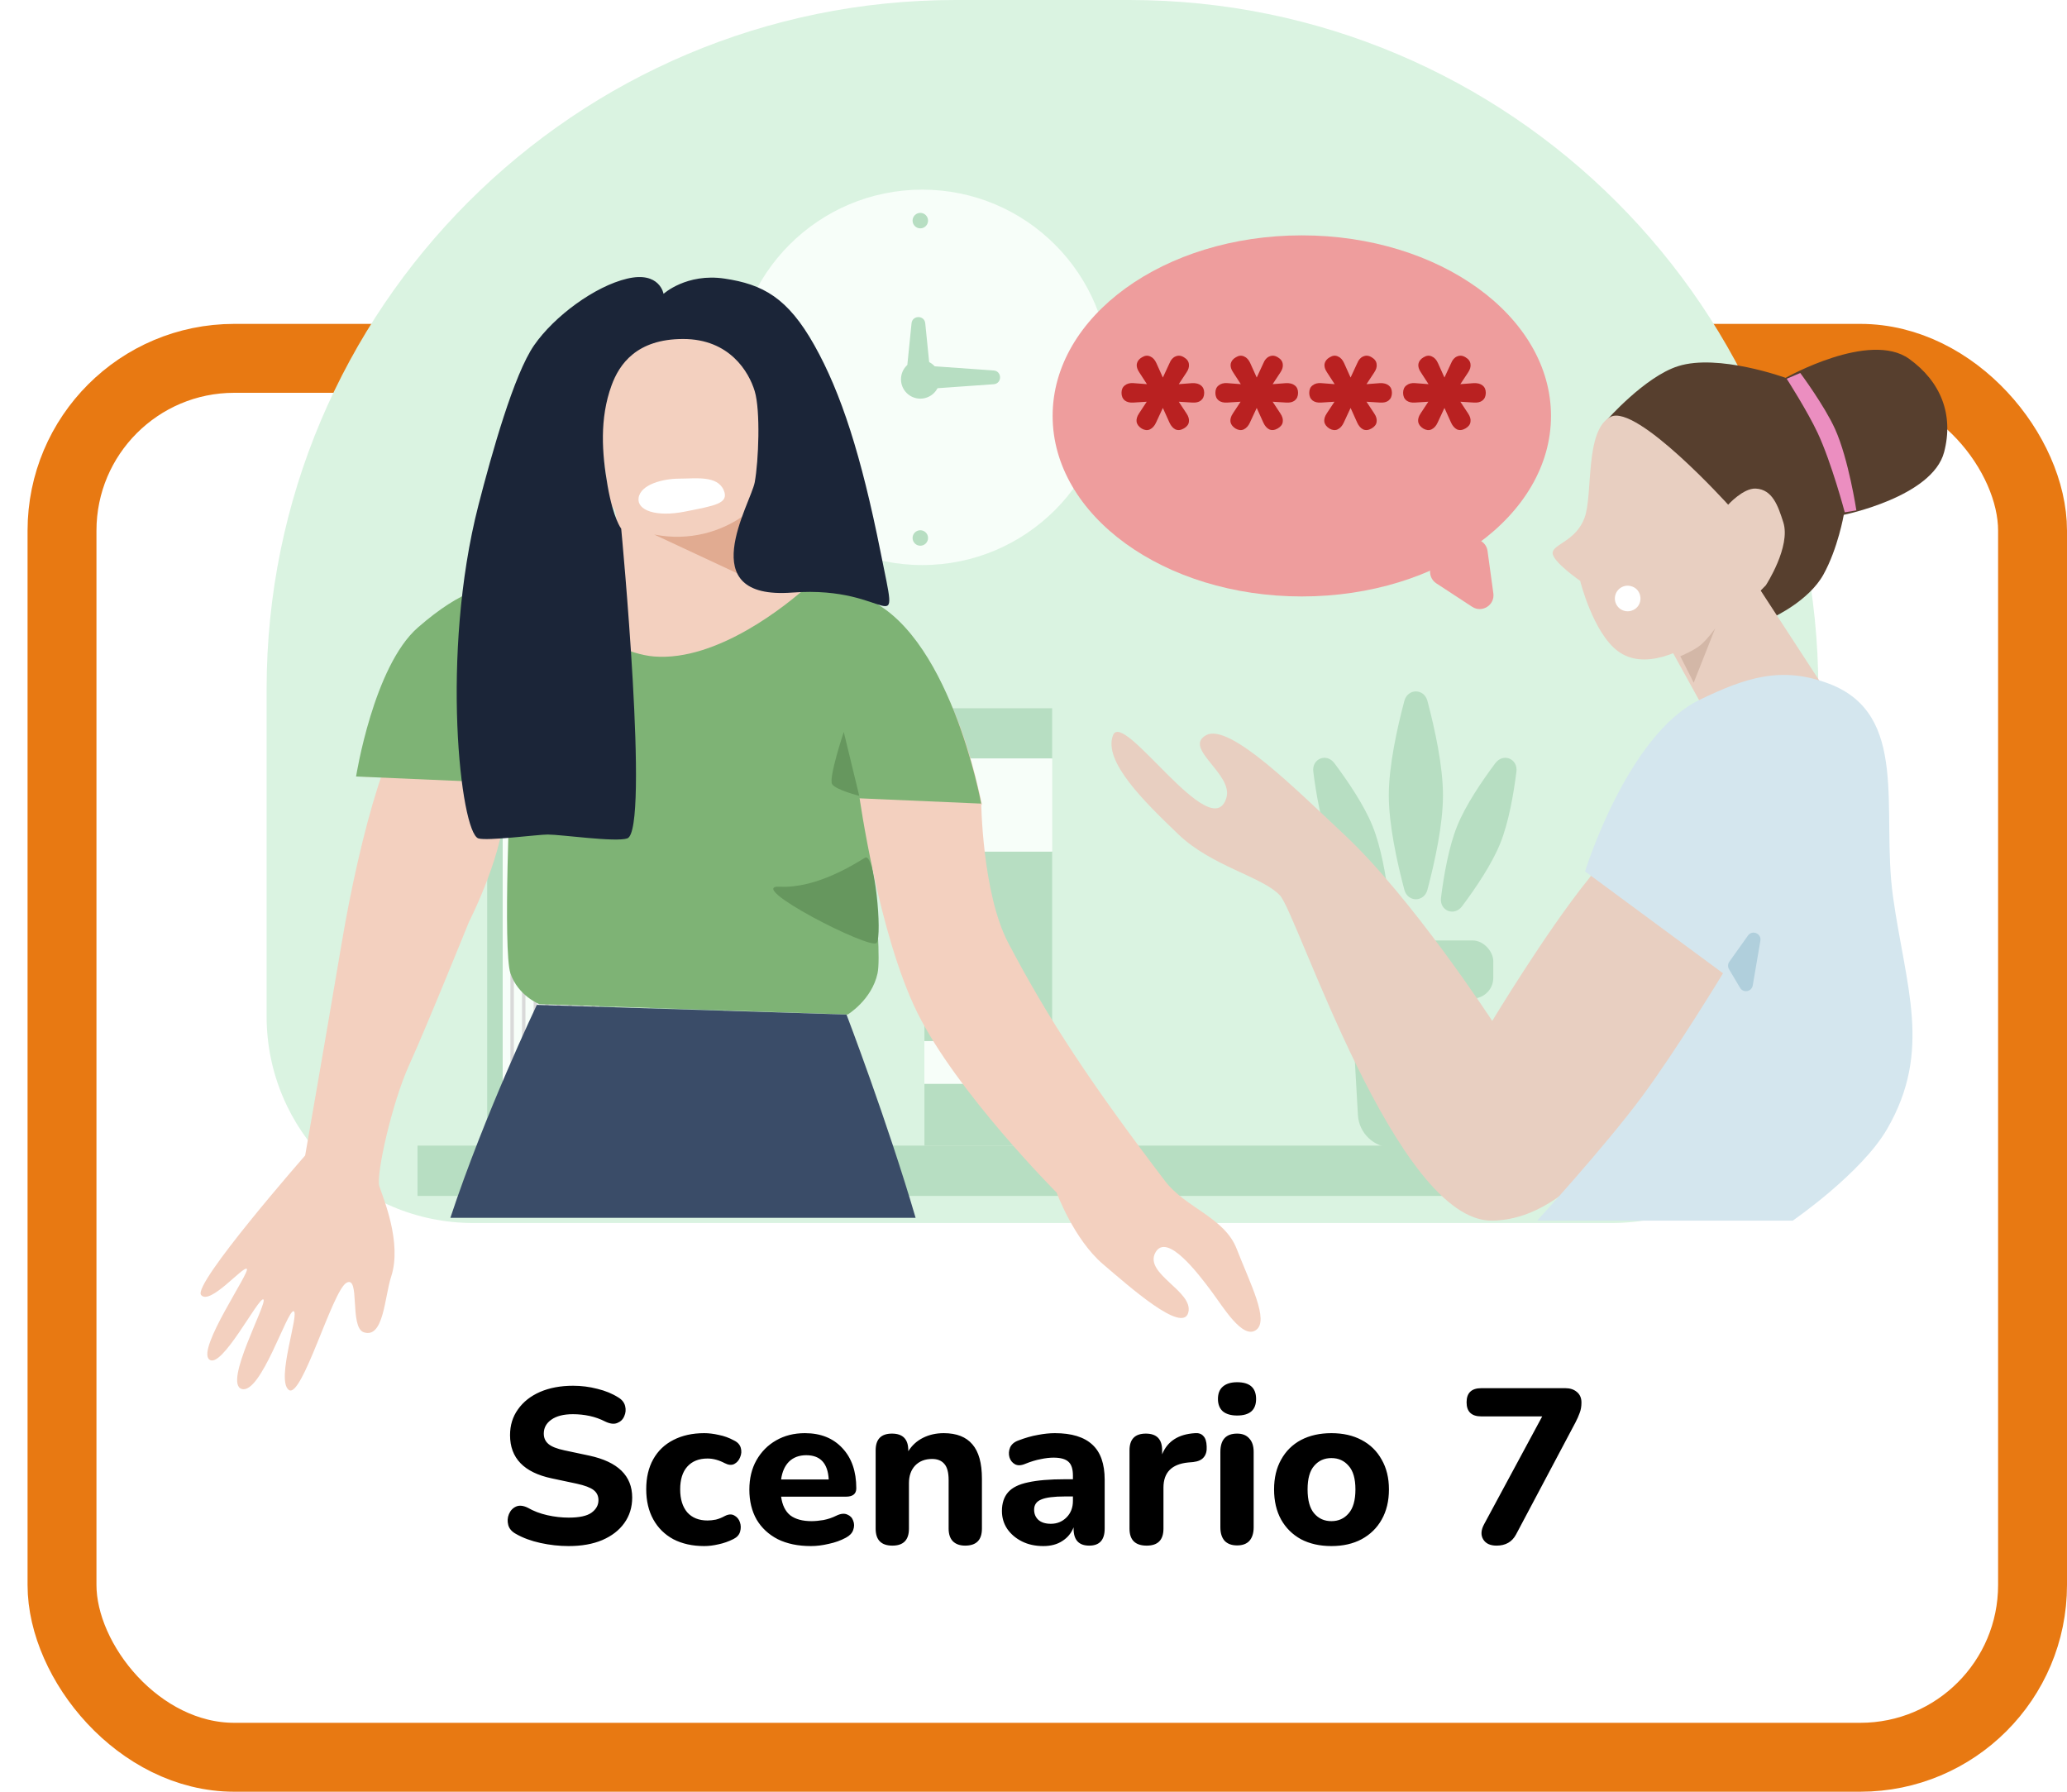 <svg width="300" height="260" viewBox="0 0 300 260" fill="none" xmlns="http://www.w3.org/2000/svg">
<rect x="9" y="52" width="286" height="203" rx="25" fill="white" stroke="#E87912" stroke-width="10"/>
<path d="M38.695 100C38.695 44.772 83.467 0 138.695 0H163.906C219.135 0 263.906 44.772 263.906 100V147.473C263.906 164.042 250.475 177.473 233.906 177.473H68.695C52.127 177.473 38.695 164.041 38.695 147.473V100Z" fill="#DAF3E1"/>
<path d="M201.567 115.413C201.567 111.175 202.752 105.75 203.821 101.72C204.312 99.869 206.686 99.869 207.177 101.72C208.245 105.75 209.43 111.175 209.43 115.413C209.43 119.652 208.245 125.076 207.177 129.106C206.686 130.957 204.312 130.957 203.821 129.106C202.752 125.076 201.567 119.652 201.567 115.413Z" fill="#B7DEC2"/>
<path d="M211.492 119.865C212.704 116.864 215.034 113.412 217.035 110.739C218.169 109.225 220.326 110.096 220.09 111.973C219.674 115.286 218.953 119.388 217.741 122.389C216.529 125.39 214.199 128.842 212.198 131.514C211.064 133.029 208.907 132.158 209.143 130.281C209.559 126.968 210.28 122.866 211.492 119.865Z" fill="#B7DEC2"/>
<path d="M199.208 119.865C197.996 116.864 195.666 113.412 193.665 110.739C192.531 109.225 190.374 110.096 190.61 111.973C191.026 115.286 191.747 119.388 192.959 122.389C194.171 125.39 196.501 128.842 198.502 131.514C199.636 133.029 201.793 132.158 201.557 130.281C201.141 126.968 200.42 122.866 199.208 119.865Z" fill="#B7DEC2"/>
<circle cx="133.855" cy="54.758" r="27.239" fill="#F7FEF9"/>
<path d="M132.299 46.914C132.42 45.714 134.168 45.714 134.289 46.914L134.885 52.815C134.944 53.404 134.482 53.915 133.89 53.915H132.698C132.106 53.915 131.643 53.404 131.703 52.815L132.299 46.914Z" fill="#B7DEC2"/>
<path d="M144.217 53.761C145.456 53.849 145.456 55.668 144.217 55.756L135.346 56.385C134.768 56.426 134.276 55.968 134.276 55.388L134.276 54.13C134.276 53.55 134.768 53.091 135.346 53.132L144.217 53.761Z" fill="#B7DEC2"/>
<circle cx="133.575" cy="55.041" r="2.808" fill="#B7DEC2"/>
<circle cx="156.6" cy="55.039" r="1.123" fill="#B7DEC2"/>
<circle cx="110.547" cy="55.039" r="1.123" fill="#B7DEC2"/>
<circle cx="133.573" cy="32.014" r="1.123" fill="#B7DEC2"/>
<circle cx="133.573" cy="78.067" r="1.123" fill="#B7DEC2"/>
<rect x="194.267" y="136.473" width="22.465" height="8.424" rx="3" fill="#B7DEC2"/>
<path d="M196.25 147.094C196.087 144.226 198.369 141.811 201.242 141.811H209.753C212.626 141.811 214.908 144.226 214.745 147.094L213.909 161.806C213.759 164.453 211.569 166.522 208.917 166.522H202.078C199.427 166.522 197.237 164.453 197.086 161.806L196.25 147.094Z" fill="#B7DEC2"/>
<rect x="94.297" y="123.559" width="10.671" height="42.683" fill="#B7DEC2"/>
<rect x="94.297" y="156.133" width="10.671" height="3.931" fill="#F7FEF9"/>
<rect x="94.297" y="156.133" width="10.671" height="3.931" fill="#F7FEF9"/>
<rect x="94.297" y="128.611" width="10.671" height="3.931" fill="#F7FEF9"/>
<rect x="94.297" y="128.611" width="10.671" height="3.931" fill="#F7FEF9"/>
<rect x="134.172" y="102.779" width="18.534" height="63.463" fill="#B7DEC2"/>
<rect x="134.172" y="151.076" width="18.534" height="6.178" fill="#F7FEF9"/>
<rect x="134.172" y="151.076" width="18.534" height="6.178" fill="#F7FEF9"/>
<rect x="134.172" y="110.08" width="18.534" height="13.479" fill="#F7FEF9"/>
<rect x="134.172" y="110.08" width="18.534" height="13.479" fill="#F7FEF9"/>
<rect x="72.956" y="116.814" width="14.041" height="48.861" fill="#F7FEF9"/>
<line x1="74.329" y1="116.814" x2="74.329" y2="165.676" stroke="#D9D9D9" stroke-width="0.5"/>
<line x1="76.014" y1="116.814" x2="76.014" y2="165.676" stroke="#D9D9D9" stroke-width="0.5"/>
<line x1="77.698" y1="116.814" x2="77.698" y2="165.676" stroke="#D9D9D9" stroke-width="0.5"/>
<line x1="79.384" y1="116.814" x2="79.384" y2="165.676" stroke="#D9D9D9" stroke-width="0.5"/>
<line x1="81.068" y1="116.814" x2="81.068" y2="165.676" stroke="#D9D9D9" stroke-width="0.5"/>
<line x1="82.753" y1="116.814" x2="82.753" y2="165.676" stroke="#D9D9D9" stroke-width="0.5"/>
<line x1="84.439" y1="116.814" x2="84.439" y2="165.676" stroke="#D9D9D9" stroke-width="0.5"/>
<line x1="86.123" y1="116.814" x2="86.123" y2="165.676" stroke="#D9D9D9" stroke-width="0.5"/>
<rect x="70.709" y="116.814" width="2.246" height="48.861" fill="#B7DEC2"/>
<rect x="86.995" y="116.814" width="2.246" height="48.861" fill="#B7DEC2"/>
<rect x="60.599" y="166.24" width="184.212" height="7.301" fill="#B7DEC2"/>
<path d="M71.172 85.416C68.64 86.322 67.165 86.781 64.857 88.162C55.564 93.72 51.87 112.661 51.87 112.661L142.521 116.79C142.521 116.79 140.265 105.092 136.22 98.877C132.718 93.497 130.363 90.099 124.621 87.229C120.407 85.122 117.503 85.346 112.867 84.505C104.845 83.05 92.085 82.509 92.085 82.509C92.085 82.509 78.936 82.639 71.172 85.416Z" fill="#F3D0BF"/>
<path d="M74.087 141.25C75.209 144.525 78.293 145.716 78.293 145.716L123.025 147.221C123.025 147.221 126.52 145.12 127.362 141.25C128.203 137.38 125.399 114.458 125.399 114.458L74.087 112.672C74.087 112.672 72.966 137.976 74.087 141.25Z" fill="#7EB375"/>
<path d="M73.199 116.267C73.58 122.996 68.065 133.779 68.065 133.779C68.065 133.779 61.897 149.035 59.395 154.521C56.892 160.006 54.536 170.536 55.057 172.143C55.578 173.75 58.391 180.308 56.773 185.25C55.812 188.185 55.696 194.296 52.801 193.33C50.668 192.618 52.329 184.983 50.277 186.155C48.225 187.326 43.792 203.143 41.903 201.685C40.013 200.227 43.537 190.431 42.608 190.267C41.678 190.102 37.878 202.313 35.103 201.561C32.328 200.809 38.903 188.984 38.226 188.562C37.548 188.14 32.117 198.86 30.353 197.263C28.589 195.667 36.338 184.594 35.822 184.127C35.305 183.659 30.454 189.482 29.184 187.916C27.913 186.351 44.289 167.675 44.289 167.675C44.289 167.675 47.016 152.127 49.602 136.793C52.189 121.458 57.13 102.697 61.488 103.148C66.423 103.66 72.92 111.333 73.199 116.267Z" fill="#F3D0BF"/>
<path d="M87.391 59.602L87.502 58.836C87.69 57.54 88.07 56.279 88.63 55.095L88.839 54.653C89.71 52.812 91.059 51.239 92.746 50.098C94.464 48.936 96.467 48.266 98.538 48.16L99.17 48.128C100.814 48.045 102.454 48.374 103.938 49.086C105.515 49.842 106.862 51.004 107.842 52.453L108.211 52.998C109.298 54.605 109.989 56.447 110.228 58.373L110.407 59.812C110.526 60.779 110.569 61.753 110.534 62.726L110.382 66.977C110.289 69.581 109.62 72.131 108.423 74.446L107.881 81.322C107.769 82.743 107.513 84.149 107.118 85.519L106.512 87.617C106.287 88.398 105.938 89.138 105.478 89.808C102.52 94.122 96.191 94.229 93.088 90.018L92.71 89.505C91.958 88.485 91.457 87.302 91.249 86.051L90.723 82.897L89.278 74.025C88.771 73.448 88.446 72.733 88.344 71.972L87.365 64.654C87.14 62.977 87.149 61.276 87.391 59.602Z" fill="#F3D0BF"/>
<path d="M95.229 77.615L94.936 77.561L107.576 83.459L108.419 74.471C104.663 77.333 99.872 78.475 95.229 77.615Z" fill="#E1AB91"/>
<path d="M142.406 116.325L124.71 115.482C124.71 115.482 127.504 135.539 133.137 146.942C138.851 158.509 153.36 173.064 153.36 173.064C153.36 173.064 155.859 179.849 160.102 183.457C163.878 186.669 171.618 193.569 172.461 190.479C173.304 187.39 166 184.862 167.686 181.772C169.343 178.733 173.99 184.932 175.746 187.275L175.832 187.39C177.517 189.637 180.326 194.384 182.292 193.007C184.258 191.631 181.449 186.266 179.483 181.21C177.706 176.641 172.056 175.282 169.09 171.379C158.416 157.335 152.237 148.065 146.338 136.83C142.548 129.611 142.406 116.325 142.406 116.325Z" fill="#F3D0BF"/>
<path d="M142.406 116.613C142.406 116.613 137.775 91.094 124.991 86.558C122.187 85.562 120.778 85.147 117.126 85.146C114.318 87.674 104.151 95.999 94.936 95.265C87.724 94.691 76.398 85.658 75.274 84.303C70.78 84.866 67.129 85.427 60.668 91.045C54.208 96.663 51.68 112.68 51.68 112.68L142.406 116.613Z" fill="#7EB375"/>
<path d="M98.604 69.456C96.236 69.456 92.965 70.29 92.684 72.255C92.426 74.065 95.233 75.073 99.447 74.231C103.66 73.388 105.883 73.089 105.04 71.132C104.104 68.957 100.972 69.456 98.604 69.456Z" fill="white"/>
<path d="M118.196 50.099C114.317 43.192 110.715 41.258 105.173 40.429C99.632 39.6 96.307 42.639 96.307 42.639C96.307 42.639 95.752 39.324 91.042 40.429C86.332 41.534 80.446 45.886 77.521 50.099C74.596 54.312 71.381 65.764 69.43 73.348C63.888 94.899 66.838 120.818 69.43 121.661C70.682 122.067 78.083 121.099 79.487 121.099C81.454 121.099 89.34 122.242 91.042 121.661C94.332 120.537 90.161 76.719 90.161 76.719C90.161 76.719 89.037 75.314 88.195 70.539C87.352 65.764 87.009 60.738 88.757 55.933C89.88 52.843 92.408 49.191 99.149 49.191C105.891 49.191 108.699 53.967 109.542 56.776C110.385 59.584 110.104 66.887 109.542 69.977C108.98 73.067 100.273 87.111 114.999 85.988C129.725 84.864 130.609 94.133 127.8 80.089C124.991 66.045 122.075 57.007 118.196 50.099Z" fill="#1B2538"/>
<path d="M122.462 106.213L124.709 115.482C124.709 115.482 121.338 114.64 120.777 113.797C120.215 112.954 122.462 106.213 122.462 106.213Z" fill="#66975E"/>
<path d="M113.196 128.669C118.532 128.95 124.15 125.302 125.555 124.46C126.959 123.618 128.082 135.703 127.24 136.82C126.398 137.936 107.859 128.389 113.196 128.669Z" fill="#66975E"/>
<path fill-rule="evenodd" clip-rule="evenodd" d="M77.918 145.818L122.86 147.223C122.86 147.223 128.786 162.722 132.889 176.717H65.367C70.364 161.626 77.918 145.818 77.918 145.818Z" fill="#3A4C68"/>
<path d="M257.473 89.508L233.205 60.962C233.205 60.962 238.723 54.673 243.545 53.138C249.392 51.277 259.161 54.83 259.161 54.83C259.161 54.83 271.342 47.94 277.098 52.081C281.674 55.372 283.593 60.154 282.163 65.614C280.462 72.108 267.602 74.706 267.602 74.706C267.602 74.706 266.758 79.57 264.648 83.376C262.538 87.182 257.473 89.508 257.473 89.508Z" fill="#573F2E"/>
<path d="M230.496 127.633C240.694 115.009 246.309 92.154 260.862 99.29C275.949 106.689 261.915 126.284 251.189 141.261L250.951 141.593C240.196 156.611 230.496 176.916 216.579 177.128C202.661 177.339 188.322 132.71 185.792 129.96C183.261 127.21 175.888 125.738 171.031 121.076C166.18 116.419 160.065 110.501 161.542 106.693C163.018 102.886 175.84 122.822 177.99 115.788C179.05 112.319 171.664 108.597 175.038 106.693C178.412 104.79 188.269 114.73 195.07 121.076C204.938 130.285 216.579 148.15 216.579 148.15C216.579 148.15 224.414 135.163 230.496 127.633Z" fill="#E8CFC1"/>
<path d="M229.974 75.149C231.238 71.747 229.974 62.399 233.765 60.485C237.555 58.57 250.821 73.237 250.821 73.237C250.821 73.237 253.019 70.808 254.822 70.899C257.272 71.022 258.068 73.431 258.823 75.787C259.952 79.312 256.296 84.926 256.296 84.926C256.296 84.926 242.196 99.981 234.818 94.489C231.205 91.8 229.343 84.288 229.343 84.288C229.343 84.288 225.342 81.523 225.342 80.25C225.342 78.977 228.711 78.552 229.974 75.149Z" fill="#E8CFC1"/>
<path d="M254.37 83.898L242.19 93.616L249.54 106.925L266.34 102.277L254.37 83.898Z" fill="#E8CFC1"/>
<path d="M230.052 126.453L250.076 141.234C250.076 141.234 243.276 152.449 238.273 159.181C232.797 166.549 223.097 177.128 223.097 177.128H260.194C260.194 177.128 270.154 170.281 273.894 163.826C280.508 152.412 276.546 143.115 274.737 130.043C273.014 117.588 277.2 103.671 265.463 99.216C258.56 96.595 253.354 98.329 246.704 101.538C236.173 106.62 230.052 126.453 230.052 126.453Z" fill="#D4E6EE"/>
<path d="M253.697 135.759L250.993 139.555C250.763 139.877 250.745 140.305 250.947 140.645L252.545 143.339C253.02 144.14 254.235 143.914 254.391 142.997L255.498 136.507C255.676 135.459 254.314 134.893 253.697 135.759Z" fill="#B0CFDC"/>
<path d="M246.792 93.621C245.775 94.444 243.876 95.233 243.876 95.233L245.82 99.064L248.931 91.201C248.931 91.201 247.766 92.832 246.792 93.621Z" fill="#D3B7A7"/>
<path d="M263.813 62.828C262.313 59.626 259.32 54.965 259.32 54.965L261.286 54.123C261.286 54.123 264.801 58.855 266.341 62.267C268.299 66.606 269.43 74.061 269.43 74.061L267.745 74.341C267.745 74.341 265.829 67.131 263.813 62.828Z" fill="#EB8EC0"/>
<path d="M234.429 87.274C234.677 88.33 235.774 88.95 236.807 88.616C238.628 88.029 238.478 85.403 236.601 85.028C235.275 84.763 234.119 85.958 234.429 87.274Z" fill="white"/>
<g filter="url(#filter0_d_502_63)">
<ellipse cx="188.942" cy="56.353" rx="36.166" ry="26.199" fill="#EE9D9D"/>
</g>
<g filter="url(#filter1_d_502_63)">
<path d="M216.743 82.107C216.976 83.806 215.102 84.991 213.667 84.052L208.465 80.65C207.246 79.853 207.26 78.064 208.49 77.286L212.848 74.53C214.078 73.752 215.701 74.507 215.898 75.948L216.743 82.107Z" fill="#EE9D9D"/>
</g>
<path d="M165.715 62.196C165.295 61.936 165.045 61.616 164.965 61.236C164.905 60.836 165.025 60.416 165.325 59.976L166.435 58.296L164.515 58.416C163.995 58.456 163.575 58.356 163.255 58.116C162.935 57.856 162.775 57.486 162.775 57.006C162.775 56.526 162.935 56.166 163.255 55.926C163.575 55.666 163.995 55.556 164.515 55.596L166.465 55.746L165.355 54.036C165.055 53.596 164.935 53.186 164.995 52.806C165.075 52.406 165.325 52.086 165.745 51.846C166.165 51.586 166.565 51.546 166.945 51.726C167.325 51.886 167.625 52.216 167.845 52.716L168.775 54.786L169.735 52.716C169.935 52.216 170.225 51.886 170.605 51.726C171.005 51.546 171.415 51.586 171.835 51.846C172.275 52.106 172.515 52.436 172.555 52.836C172.615 53.216 172.495 53.626 172.195 54.066L171.085 55.746L173.035 55.596C173.575 55.576 173.995 55.686 174.295 55.926C174.615 56.166 174.775 56.526 174.775 57.006C174.775 57.486 174.615 57.856 174.295 58.116C173.995 58.356 173.575 58.456 173.035 58.416L171.085 58.296L172.195 59.976C172.495 60.416 172.615 60.826 172.555 61.206C172.515 61.586 172.275 61.906 171.835 62.166C171.395 62.426 170.985 62.476 170.605 62.316C170.245 62.136 169.955 61.806 169.735 61.326L168.775 59.196L167.785 61.326C167.565 61.806 167.265 62.136 166.885 62.316C166.525 62.476 166.135 62.436 165.715 62.196ZM179.338 62.196C178.918 61.936 178.668 61.616 178.588 61.236C178.528 60.836 178.648 60.416 178.948 59.976L180.058 58.296L178.138 58.416C177.618 58.456 177.198 58.356 176.878 58.116C176.558 57.856 176.398 57.486 176.398 57.006C176.398 56.526 176.558 56.166 176.878 55.926C177.198 55.666 177.618 55.556 178.138 55.596L180.088 55.746L178.978 54.036C178.678 53.596 178.558 53.186 178.618 52.806C178.698 52.406 178.948 52.086 179.368 51.846C179.788 51.586 180.188 51.546 180.568 51.726C180.948 51.886 181.248 52.216 181.468 52.716L182.398 54.786L183.358 52.716C183.558 52.216 183.848 51.886 184.228 51.726C184.628 51.546 185.038 51.586 185.458 51.846C185.898 52.106 186.138 52.436 186.178 52.836C186.238 53.216 186.118 53.626 185.818 54.066L184.708 55.746L186.658 55.596C187.198 55.576 187.618 55.686 187.918 55.926C188.238 56.166 188.398 56.526 188.398 57.006C188.398 57.486 188.238 57.856 187.918 58.116C187.618 58.356 187.198 58.456 186.658 58.416L184.708 58.296L185.818 59.976C186.118 60.416 186.238 60.826 186.178 61.206C186.138 61.586 185.898 61.906 185.458 62.166C185.018 62.426 184.608 62.476 184.228 62.316C183.868 62.136 183.578 61.806 183.358 61.326L182.398 59.196L181.408 61.326C181.188 61.806 180.888 62.136 180.508 62.316C180.148 62.476 179.758 62.436 179.338 62.196ZM192.961 62.196C192.541 61.936 192.291 61.616 192.211 61.236C192.151 60.836 192.271 60.416 192.571 59.976L193.681 58.296L191.761 58.416C191.241 58.456 190.821 58.356 190.501 58.116C190.181 57.856 190.021 57.486 190.021 57.006C190.021 56.526 190.181 56.166 190.501 55.926C190.821 55.666 191.241 55.556 191.761 55.596L193.711 55.746L192.601 54.036C192.301 53.596 192.181 53.186 192.241 52.806C192.321 52.406 192.571 52.086 192.991 51.846C193.411 51.586 193.811 51.546 194.191 51.726C194.571 51.886 194.871 52.216 195.091 52.716L196.021 54.786L196.981 52.716C197.181 52.216 197.471 51.886 197.851 51.726C198.251 51.546 198.661 51.586 199.081 51.846C199.521 52.106 199.761 52.436 199.801 52.836C199.861 53.216 199.741 53.626 199.441 54.066L198.331 55.746L200.281 55.596C200.821 55.576 201.241 55.686 201.541 55.926C201.861 56.166 202.021 56.526 202.021 57.006C202.021 57.486 201.861 57.856 201.541 58.116C201.241 58.356 200.821 58.456 200.281 58.416L198.331 58.296L199.441 59.976C199.741 60.416 199.861 60.826 199.801 61.206C199.761 61.586 199.521 61.906 199.081 62.166C198.641 62.426 198.231 62.476 197.851 62.316C197.491 62.136 197.201 61.806 196.981 61.326L196.021 59.196L195.031 61.326C194.811 61.806 194.511 62.136 194.131 62.316C193.771 62.476 193.381 62.436 192.961 62.196ZM206.584 62.196C206.164 61.936 205.914 61.616 205.834 61.236C205.774 60.836 205.894 60.416 206.194 59.976L207.304 58.296L205.384 58.416C204.864 58.456 204.444 58.356 204.124 58.116C203.804 57.856 203.644 57.486 203.644 57.006C203.644 56.526 203.804 56.166 204.124 55.926C204.444 55.666 204.864 55.556 205.384 55.596L207.334 55.746L206.224 54.036C205.924 53.596 205.804 53.186 205.864 52.806C205.944 52.406 206.194 52.086 206.614 51.846C207.034 51.586 207.434 51.546 207.814 51.726C208.194 51.886 208.494 52.216 208.714 52.716L209.644 54.786L210.604 52.716C210.804 52.216 211.094 51.886 211.474 51.726C211.874 51.546 212.284 51.586 212.704 51.846C213.144 52.106 213.384 52.436 213.424 52.836C213.484 53.216 213.364 53.626 213.064 54.066L211.954 55.746L213.904 55.596C214.444 55.576 214.864 55.686 215.164 55.926C215.484 56.166 215.644 56.526 215.644 57.006C215.644 57.486 215.484 57.856 215.164 58.116C214.864 58.356 214.444 58.456 213.904 58.416L211.954 58.296L213.064 59.976C213.364 60.416 213.484 60.826 213.424 61.206C213.384 61.586 213.144 61.906 212.704 62.166C212.264 62.426 211.854 62.476 211.474 62.316C211.114 62.136 210.824 61.806 210.604 61.326L209.644 59.196L208.654 61.326C208.434 61.806 208.134 62.136 207.754 62.316C207.394 62.476 207.004 62.436 206.584 62.196Z" fill="#B92121"/>
<path d="M82.539 224.352C81.174 224.352 79.808 224.203 78.443 223.904C77.078 223.605 75.894 223.168 74.891 222.592C74.294 222.272 73.921 221.845 73.771 221.312C73.622 220.757 73.654 220.224 73.867 219.712C74.081 219.2 74.422 218.837 74.891 218.624C75.361 218.411 75.926 218.464 76.587 218.784C77.441 219.275 78.39 219.637 79.435 219.872C80.481 220.107 81.515 220.224 82.539 220.224C84.075 220.224 85.174 219.989 85.835 219.52C86.518 219.029 86.859 218.421 86.859 217.696C86.859 217.077 86.624 216.587 86.155 216.224C85.686 215.861 84.865 215.552 83.691 215.296L80.075 214.528C76.043 213.675 74.027 211.584 74.027 208.256C74.027 206.827 74.411 205.579 75.179 204.512C75.947 203.424 77.014 202.581 78.379 201.984C79.766 201.387 81.366 201.088 83.179 201.088C84.374 201.088 85.547 201.237 86.699 201.536C87.851 201.813 88.865 202.229 89.739 202.784C90.272 203.104 90.603 203.52 90.731 204.032C90.859 204.544 90.817 205.035 90.603 205.504C90.411 205.973 90.07 206.304 89.579 206.496C89.11 206.688 88.523 206.613 87.819 206.272C87.115 205.909 86.368 205.643 85.579 205.472C84.79 205.301 83.979 205.216 83.147 205.216C81.803 205.216 80.758 205.483 80.011 206.016C79.286 206.528 78.923 207.2 78.923 208.032C78.923 208.651 79.147 209.152 79.595 209.536C80.043 209.92 80.822 210.229 81.931 210.464L85.547 211.232C89.686 212.128 91.755 214.155 91.755 217.312C91.755 218.72 91.371 219.957 90.603 221.024C89.856 222.069 88.79 222.891 87.403 223.488C86.038 224.064 84.416 224.352 82.539 224.352ZM102.207 224.352C100.5 224.352 99.007 224.021 97.727 223.36C96.469 222.677 95.498 221.717 94.815 220.48C94.132 219.243 93.791 217.781 93.791 216.096C93.791 214.411 94.132 212.96 94.815 211.744C95.498 210.528 96.469 209.6 97.727 208.96C99.007 208.299 100.5 207.968 102.207 207.968C102.868 207.968 103.572 208.053 104.319 208.224C105.087 208.373 105.823 208.64 106.527 209.024C107.06 209.28 107.391 209.643 107.519 210.112C107.647 210.56 107.615 211.008 107.423 211.456C107.252 211.904 106.964 212.235 106.559 212.448C106.175 212.64 105.716 212.597 105.183 212.32C104.33 211.872 103.498 211.648 102.687 211.648C101.428 211.648 100.447 212.043 99.743 212.832C99.061 213.6 98.719 214.699 98.719 216.128C98.719 217.536 99.061 218.645 99.743 219.456C100.447 220.245 101.428 220.64 102.687 220.64C103.071 220.64 103.476 220.597 103.903 220.512C104.33 220.405 104.756 220.235 105.183 220C105.716 219.723 106.175 219.691 106.559 219.904C106.964 220.117 107.242 220.448 107.391 220.896C107.54 221.323 107.551 221.771 107.423 222.24C107.295 222.709 106.975 223.072 106.463 223.328C105.738 223.691 105.012 223.947 104.287 224.096C103.562 224.267 102.868 224.352 102.207 224.352ZM117.688 224.352C115.832 224.352 114.232 224.021 112.888 223.36C111.565 222.677 110.541 221.728 109.816 220.512C109.112 219.275 108.76 217.824 108.76 216.16C108.76 214.539 109.101 213.12 109.784 211.904C110.488 210.667 111.437 209.707 112.632 209.024C113.848 208.32 115.245 207.968 116.824 207.968C119.107 207.968 120.92 208.693 122.264 210.144C123.608 211.573 124.28 213.515 124.28 215.968C124.28 216.779 123.779 217.184 122.776 217.184H113.368C113.539 218.421 113.987 219.328 114.712 219.904C115.459 220.459 116.483 220.736 117.784 220.736C118.296 220.736 118.872 220.683 119.512 220.576C120.173 220.448 120.803 220.235 121.4 219.936C122.019 219.637 122.541 219.584 122.968 219.776C123.395 219.947 123.683 220.245 123.832 220.672C124.003 221.099 124.003 221.547 123.832 222.016C123.683 222.464 123.331 222.837 122.776 223.136C122.029 223.541 121.197 223.84 120.28 224.032C119.384 224.245 118.52 224.352 117.688 224.352ZM117.016 211.168C115.992 211.168 115.16 211.477 114.52 212.096C113.901 212.715 113.517 213.579 113.368 214.688H120.28C120.152 212.341 119.064 211.168 117.016 211.168ZM129.522 224.288C127.901 224.288 127.09 223.467 127.09 221.824V210.464C127.09 208.843 127.88 208.032 129.458 208.032C131.037 208.032 131.826 208.843 131.826 210.464V210.592C132.36 209.739 133.074 209.088 133.97 208.64C134.866 208.192 135.869 207.968 136.978 207.968C138.834 207.968 140.221 208.512 141.138 209.6C142.056 210.667 142.514 212.32 142.514 214.56V221.824C142.514 223.467 141.704 224.288 140.082 224.288C139.314 224.288 138.717 224.075 138.29 223.648C137.885 223.221 137.682 222.613 137.682 221.824V214.784C137.682 213.696 137.48 212.917 137.074 212.448C136.669 211.957 136.072 211.712 135.282 211.712C134.258 211.712 133.437 212.032 132.818 212.672C132.221 213.312 131.922 214.165 131.922 215.232V221.824C131.922 223.467 131.122 224.288 129.522 224.288ZM151.434 224.352C150.26 224.352 149.226 224.128 148.33 223.68C147.434 223.232 146.719 222.624 146.186 221.856C145.674 221.088 145.418 220.224 145.418 219.264C145.418 218.133 145.716 217.227 146.314 216.544C146.911 215.861 147.882 215.381 149.226 215.104C150.57 214.805 152.351 214.656 154.57 214.656H155.722V214.112C155.722 213.173 155.508 212.512 155.082 212.128C154.655 211.723 153.93 211.52 152.906 211.52C152.33 211.52 151.7 211.595 151.018 211.744C150.335 211.872 149.599 212.096 148.81 212.416C148.212 212.672 147.711 212.693 147.306 212.48C146.9 212.245 146.634 211.904 146.506 211.456C146.378 210.987 146.41 210.517 146.602 210.048C146.815 209.579 147.22 209.237 147.818 209.024C148.82 208.64 149.759 208.373 150.634 208.224C151.53 208.053 152.351 207.968 153.098 207.968C155.53 207.968 157.343 208.523 158.538 209.632C159.732 210.72 160.33 212.416 160.33 214.72V221.824C160.33 223.467 159.583 224.288 158.09 224.288C156.575 224.288 155.818 223.467 155.818 221.824V221.632C155.498 222.464 154.954 223.125 154.186 223.616C153.439 224.107 152.522 224.352 151.434 224.352ZM152.522 221.12C153.418 221.12 154.175 220.811 154.794 220.192C155.412 219.573 155.722 218.773 155.722 217.792V217.152H154.602C152.959 217.152 151.796 217.301 151.114 217.6C150.431 217.877 150.09 218.368 150.09 219.072C150.09 219.669 150.292 220.16 150.698 220.544C151.124 220.928 151.732 221.12 152.522 221.12ZM166.43 224.288C164.766 224.288 163.934 223.467 163.934 221.824V210.464C163.934 208.843 164.723 208.032 166.302 208.032C167.881 208.032 168.67 208.843 168.67 210.464V211.04C169.438 209.141 171.027 208.117 173.438 207.968C173.971 207.925 174.377 208.064 174.654 208.384C174.953 208.683 175.113 209.184 175.134 209.888C175.177 210.549 175.038 211.072 174.718 211.456C174.419 211.84 173.907 212.075 173.182 212.16L172.446 212.224C170.057 212.459 168.862 213.675 168.862 215.872V221.824C168.862 223.467 168.051 224.288 166.43 224.288ZM179.554 205.408C178.658 205.408 177.964 205.205 177.474 204.8C177.004 204.373 176.77 203.776 176.77 203.008C176.77 202.219 177.004 201.621 177.474 201.216C177.964 200.789 178.658 200.576 179.554 200.576C181.388 200.576 182.306 201.387 182.306 203.008C182.306 204.608 181.388 205.408 179.554 205.408ZM179.554 224.256C178.764 224.256 178.156 224.032 177.73 223.584C177.324 223.115 177.122 222.464 177.122 221.632V210.688C177.122 208.917 177.932 208.032 179.554 208.032C180.322 208.032 180.908 208.267 181.314 208.736C181.74 209.184 181.954 209.835 181.954 210.688V221.632C181.954 222.464 181.751 223.115 181.346 223.584C180.94 224.032 180.343 224.256 179.554 224.256ZM193.236 224.352C191.551 224.352 190.079 224.021 188.82 223.36C187.583 222.677 186.623 221.728 185.94 220.512C185.257 219.275 184.916 217.813 184.916 216.128C184.916 214.464 185.257 213.024 185.94 211.808C186.623 210.571 187.583 209.621 188.82 208.96C190.079 208.299 191.551 207.968 193.236 207.968C194.921 207.968 196.383 208.299 197.62 208.96C198.879 209.621 199.849 210.571 200.532 211.808C201.236 213.024 201.588 214.464 201.588 216.128C201.588 217.813 201.236 219.275 200.532 220.512C199.849 221.728 198.879 222.677 197.62 223.36C196.383 224.021 194.921 224.352 193.236 224.352ZM193.236 220.736C194.26 220.736 195.092 220.363 195.732 219.616C196.393 218.869 196.724 217.707 196.724 216.128C196.724 214.571 196.393 213.429 195.732 212.704C195.092 211.957 194.26 211.584 193.236 211.584C192.212 211.584 191.38 211.957 190.74 212.704C190.1 213.429 189.78 214.571 189.78 216.128C189.78 217.707 190.1 218.869 190.74 219.616C191.38 220.363 192.212 220.736 193.236 220.736ZM217.209 224.288C216.271 224.288 215.62 223.979 215.257 223.36C214.895 222.741 214.948 222.005 215.417 221.152L223.833 205.536H215.001C213.572 205.536 212.857 204.853 212.857 203.488C212.857 202.123 213.572 201.44 215.001 201.44H227.193C227.876 201.44 228.431 201.621 228.857 201.984C229.305 202.347 229.529 202.859 229.529 203.52C229.529 204.096 229.444 204.597 229.273 205.024C229.124 205.451 228.921 205.909 228.665 206.4L220.025 222.688C219.449 223.755 218.511 224.288 217.209 224.288Z" fill="black"/>
<defs>
<filter id="filter0_d_502_63" x="148.775" y="30.154" width="80.332" height="60.398" filterUnits="userSpaceOnUse" color-interpolation-filters="sRGB">
<feFlood flood-opacity="0" result="BackgroundImageFix"/>
<feColorMatrix in="SourceAlpha" type="matrix" values="0 0 0 0 0 0 0 0 0 0 0 0 0 0 0 0 0 0 127 0" result="hardAlpha"/>
<feOffset dy="4"/>
<feGaussianBlur stdDeviation="2"/>
<feComposite in2="hardAlpha" operator="out"/>
<feColorMatrix type="matrix" values="0 0 0 0 0 0 0 0 0 0 0 0 0 0 0 0 0 0 0.1 0"/>
<feBlend mode="normal" in2="BackgroundImageFix" result="effect1_dropShadow_502_63"/>
<feBlend mode="normal" in="SourceGraphic" in2="effect1_dropShadow_502_63" result="shape"/>
</filter>
<filter id="filter1_d_502_63" x="203.56" y="74.219" width="17.203" height="18.164" filterUnits="userSpaceOnUse" color-interpolation-filters="sRGB">
<feFlood flood-opacity="0" result="BackgroundImageFix"/>
<feColorMatrix in="SourceAlpha" type="matrix" values="0 0 0 0 0 0 0 0 0 0 0 0 0 0 0 0 0 0 127 0" result="hardAlpha"/>
<feOffset dy="4"/>
<feGaussianBlur stdDeviation="2"/>
<feComposite in2="hardAlpha" operator="out"/>
<feColorMatrix type="matrix" values="0 0 0 0 0 0 0 0 0 0 0 0 0 0 0 0 0 0 0.1 0"/>
<feBlend mode="normal" in2="BackgroundImageFix" result="effect1_dropShadow_502_63"/>
<feBlend mode="normal" in="SourceGraphic" in2="effect1_dropShadow_502_63" result="shape"/>
</filter>
</defs>
</svg>
